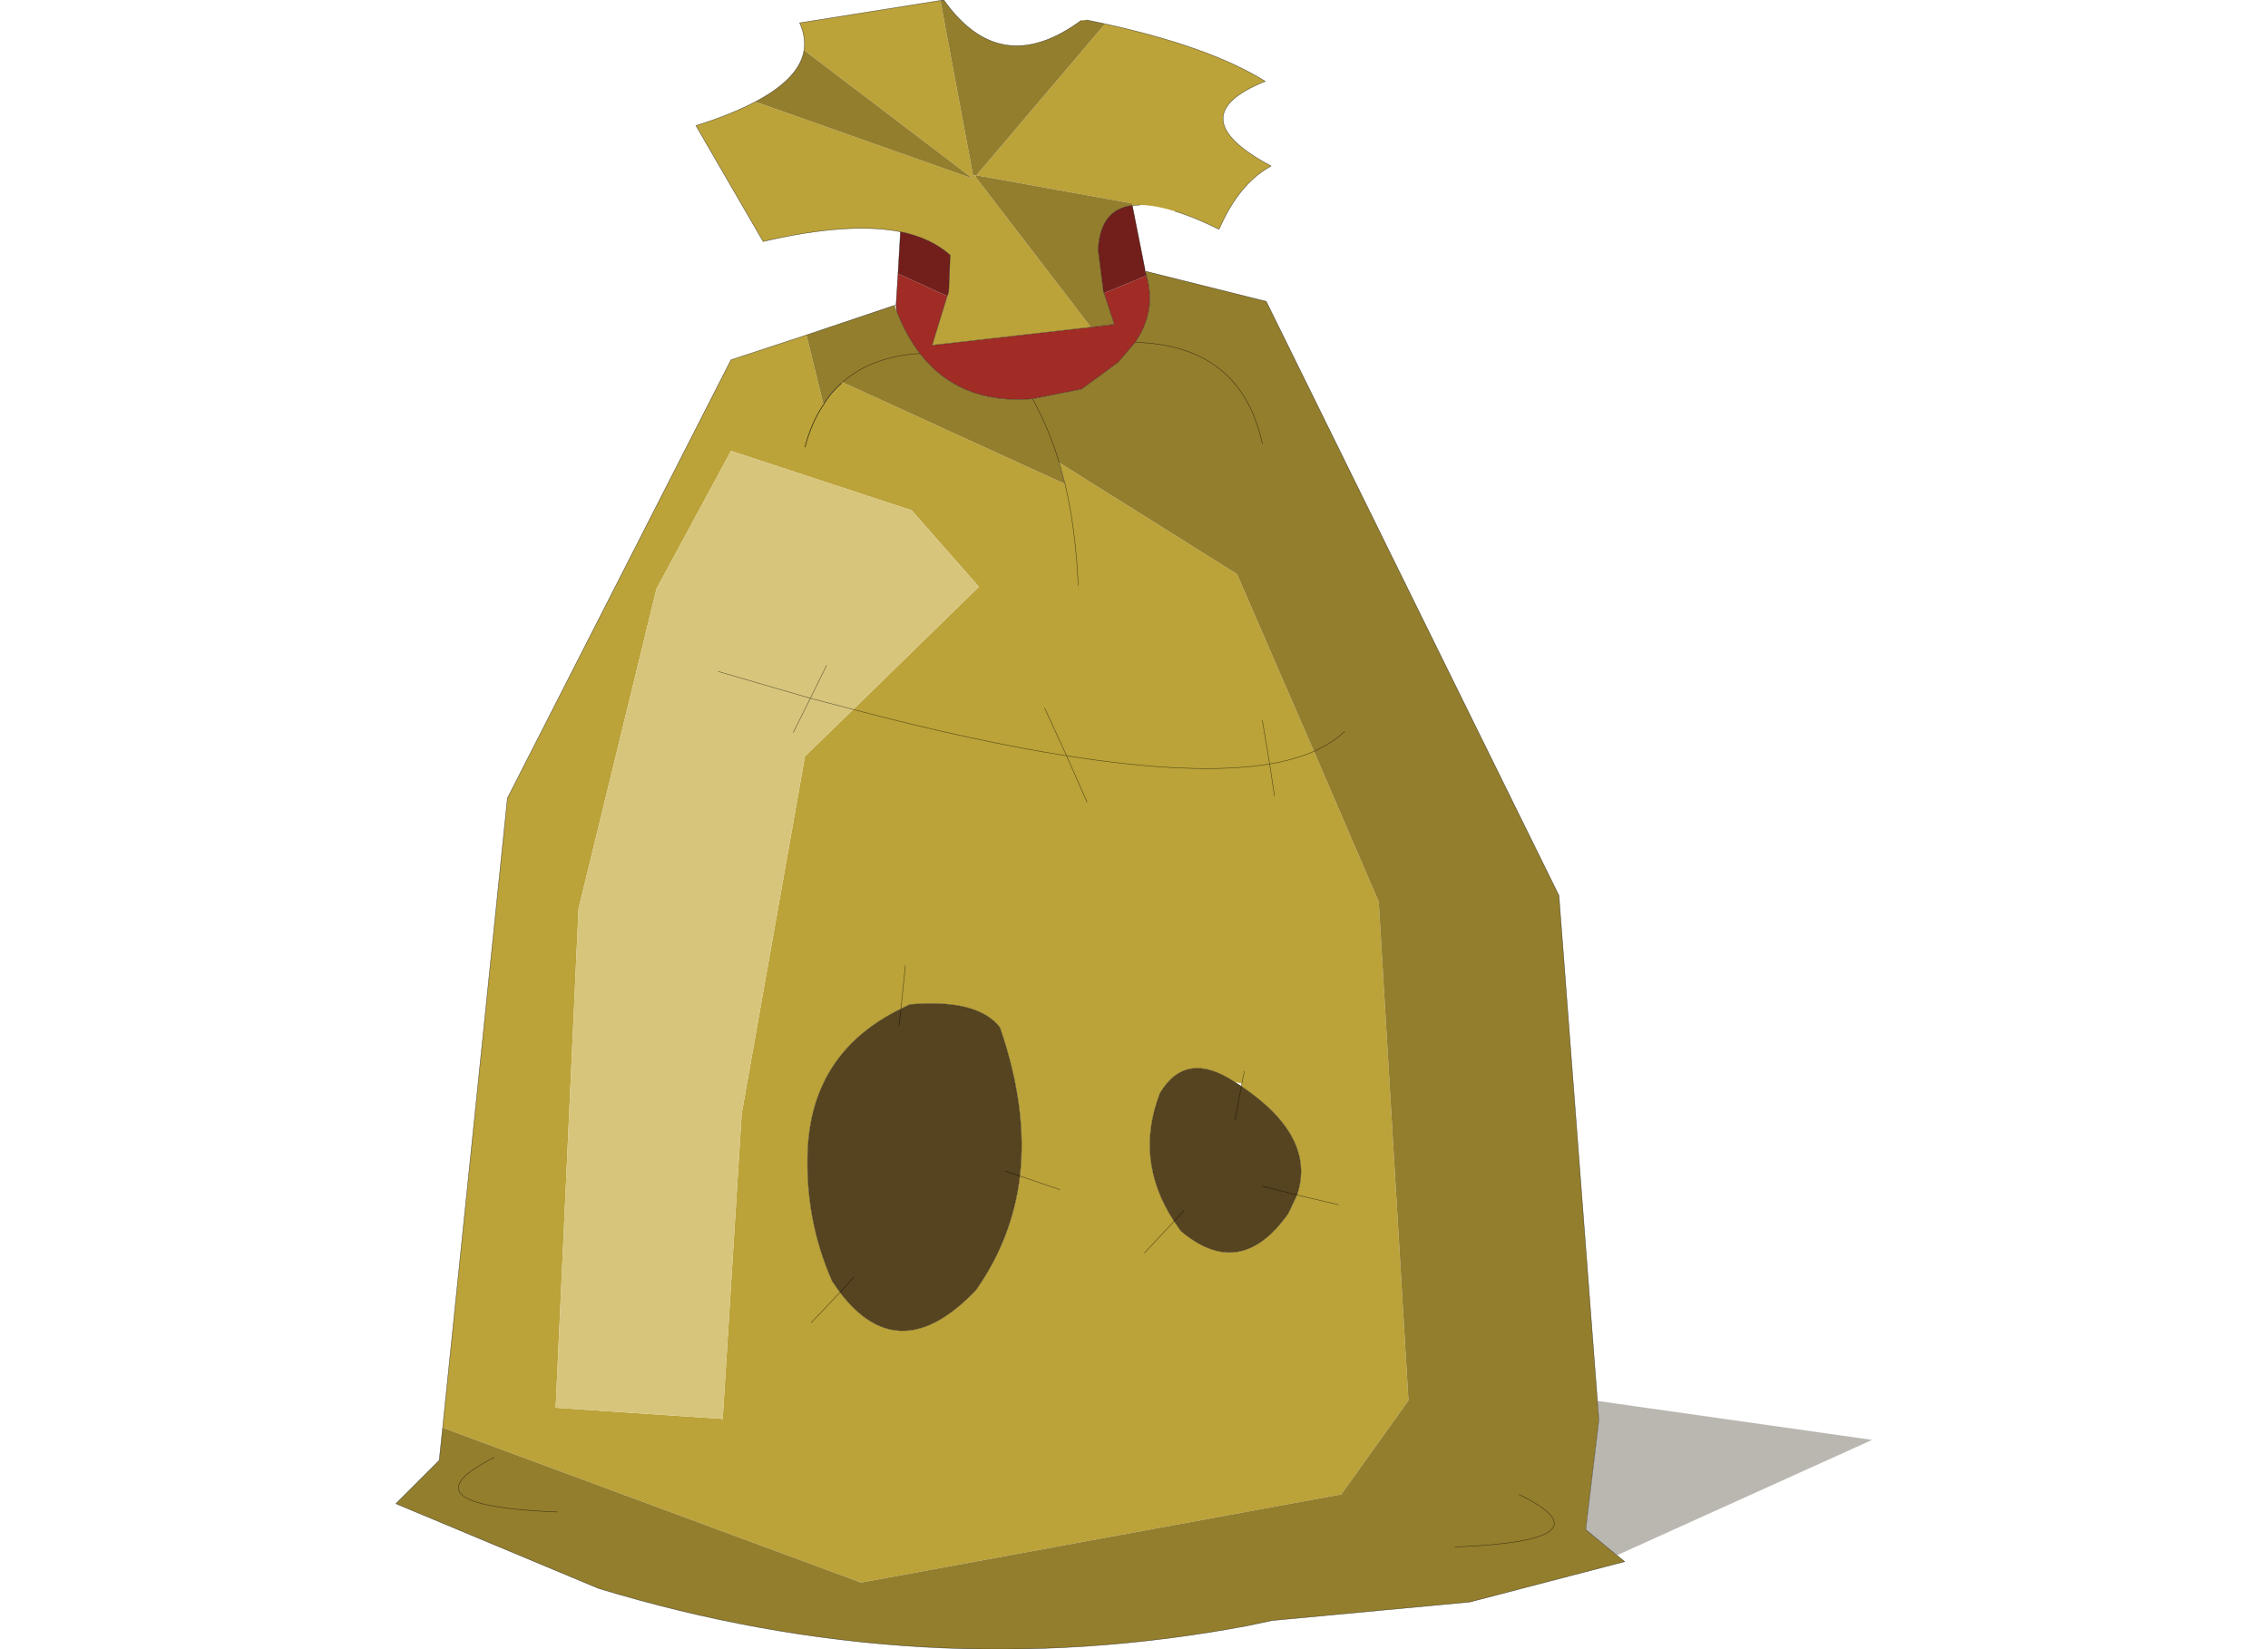<svg xmlns:xlink="http://www.w3.org/1999/xlink" height="400.0px" width="550.0px" xmlns="http://www.w3.org/2000/svg" viewBox="183.55 123.05 151.55 169.339">
  <g transform="matrix(1.0, 0.0, 0.0, 1.0, 0.0, 0.0)">
    <use height="169.35" transform="matrix(1.0, 0.0, 0.0, 1.0, 183.55, 123.05)" width="151.55" xlink:href="#shape0"></use>
  </g>
  <defs>
    <g id="shape0" transform="matrix(1.0, 0.0, 0.0, 1.0, -183.55, -123.05)">
      <path d="M235.4 226.65 L236.3 226.2 Q243.25 225.6 245.55 228.55 248.4 236.8 247.6 243.8 L246.1 243.3 247.6 243.8 Q246.85 250.15 243.1 255.5 235.25 263.75 229.15 255.75 L228.35 254.6 Q225.5 248.15 225.85 240.9 226.4 231.05 235.4 226.65 L235.2 228.4 235.4 226.65 M269.65 234.15 L270.35 234.6 Q278.05 239.8 276.05 245.75 L272.5 244.85 276.05 245.75 275.15 247.65 Q270.25 254.6 264.15 249.45 L263.45 248.45 Q259.35 242.15 262.0 235.3 264.65 230.85 269.65 234.15 M270.35 234.6 L269.7 238.05 270.35 234.6 M263.45 248.45 L264.45 247.35 263.45 248.45 M230.55 254.2 L229.15 255.75 230.55 254.2" fill="#56431f" fill-rule="evenodd" stroke="none"></path>
      <path d="M240.15 153.45 L238.6 158.5 254.9 156.65 257.3 156.35 256.25 153.15 256.2 153.05 256.25 153.15 260.6 151.35 Q261.65 155.0 259.45 158.2 L257.7 160.25 253.95 163.0 248.9 164.0 Q241.4 164.6 237.35 159.35 235.95 157.55 234.95 155.0 L234.9 154.35 235.1 151.15 240.15 153.45" fill="#a02c25" fill-rule="evenodd" stroke="none"></path>
      <path d="M239.45 123.1 L242.8 141.05 243.15 141.05 256.35 125.5 Q267.1 127.85 272.8 131.4 263.85 135.0 273.4 140.1 270.45 141.7 268.5 145.65 L268.05 146.6 Q265.55 145.35 263.55 144.75 261.45 144.1 259.95 144.1 L259.15 144.15 259.2 143.95 243.15 141.05 243.05 141.2 254.9 156.65 238.6 158.5 240.15 153.45 240.3 153.0 240.45 149.25 Q238.5 147.5 235.35 146.85 230.05 145.8 221.25 147.85 L214.35 135.95 Q218.0 134.8 220.45 133.5 L242.8 141.4 225.45 128.2 Q225.65 126.85 225.0 125.4 L239.45 123.1 M225.55 168.95 Q226.2 166.45 227.45 164.6 226.2 166.45 225.55 168.95 M227.45 164.6 Q228.2 163.35 229.3 162.4 L229.4 162.3 252.25 172.75 251.65 170.55 269.9 182.0 277.8 200.2 284.45 215.65 287.5 266.85 280.6 276.5 231.3 285.55 188.35 269.65 195.0 205.0 217.95 160.0 225.7 157.45 227.45 164.6 M273.75 204.8 L273.25 201.5 Q275.85 201.05 277.8 200.2 275.85 201.05 273.25 201.5 L273.75 204.8 M230.5 195.9 L243.4 183.3 236.5 175.45 217.95 169.35 210.3 183.5 202.3 216.35 199.95 267.6 217.1 268.75 219.05 237.4 225.55 200.7 230.5 195.9 Q242.85 199.15 252.4 200.65 L250.15 195.75 252.4 200.65 Q242.85 199.15 230.5 195.9 M253.6 183.15 Q253.35 177.45 252.25 172.75 253.35 177.45 253.6 183.15 M254.5 205.4 L252.4 200.65 Q265.6 202.75 273.25 201.5 265.6 202.75 252.4 200.65 L254.5 205.4 M247.6 243.8 Q248.4 236.8 245.55 228.55 243.25 225.6 236.3 226.2 L235.4 226.65 235.85 222.2 235.4 226.65 Q226.4 231.05 225.85 240.9 225.5 248.15 228.35 254.6 L229.15 255.75 Q235.25 263.75 243.1 255.5 246.85 250.15 247.6 243.8 L251.7 245.2 247.6 243.8 M226.2 258.85 L229.15 255.75 226.2 258.85 M270.35 234.6 L270.4 234.3 269.65 234.15 Q264.65 230.85 262.0 235.3 259.35 242.15 263.45 248.45 L264.15 249.45 Q270.25 254.6 275.15 247.65 L276.05 245.75 Q278.05 239.8 270.35 234.6 M270.65 233.05 L270.4 234.3 270.65 233.05 M280.3 246.75 L276.05 245.75 280.3 246.75 M260.4 251.7 L263.45 248.45 260.4 251.7 M273.25 201.5 L272.5 197.0 273.25 201.5" fill="#bba239" fill-rule="evenodd" stroke="none"></path>
      <path d="M239.45 123.1 L239.8 123.05 Q245.6 131.25 253.9 125.15 L254.45 125.1 256.35 125.5 243.15 141.05 242.8 141.05 239.45 123.1 M220.45 133.5 Q225.0 131.1 225.45 128.2 L242.8 141.4 220.45 133.5 M254.9 156.65 L243.05 141.2 243.15 141.05 259.2 143.95 259.15 144.15 Q255.85 144.55 255.65 148.7 L256.2 153.05 256.25 153.15 257.3 156.35 254.9 156.65 M234.75 154.4 L234.95 155.0 Q235.95 157.55 237.35 159.35 241.4 164.6 248.9 164.0 L253.95 163.0 257.7 160.25 259.45 158.2 Q261.65 155.0 260.6 151.35 L260.5 151.0 260.5 150.9 272.9 154.0 302.95 215.0 306.9 266.9 307.05 268.85 305.7 280.1 308.9 282.75 309.7 283.4 293.8 287.55 273.5 289.45 270.9 290.0 Q237.55 296.25 204.35 286.15 L183.55 277.45 188.0 273.0 188.35 269.65 231.3 285.55 280.6 276.5 287.5 266.85 284.45 215.65 277.8 200.2 269.9 182.0 251.65 170.55 252.25 172.75 229.4 162.3 229.3 162.4 Q228.2 163.35 227.45 164.6 L225.7 157.45 234.75 154.4 M229.4 162.3 Q232.4 159.65 237.35 159.35 232.4 159.65 229.4 162.3 M251.65 170.55 Q250.55 166.95 248.9 164.0 250.55 166.95 251.65 170.55 M280.95 198.15 Q279.7 199.35 277.8 200.2 279.7 199.35 280.95 198.15 M272.5 168.6 Q270.3 158.5 259.45 158.2 270.3 158.5 272.5 168.6 M292.3 281.9 Q308.55 281.25 298.85 276.5 308.55 281.25 292.3 281.9 M200.1 278.3 Q183.85 277.65 193.65 272.7 183.85 277.65 200.1 278.3" fill="#937e2d" fill-rule="evenodd" stroke="none"></path>
      <path d="M230.5 195.9 L226.1 194.75 227.75 191.4 226.1 194.75 230.5 195.9 225.55 200.7 219.05 237.4 217.1 268.75 199.95 267.6 202.3 216.35 210.3 183.5 217.95 169.35 236.5 175.45 243.4 183.3 230.5 195.9 M224.35 198.25 L226.1 194.75 216.65 192.0 226.1 194.75 224.35 198.25" fill="#d7c57b" fill-rule="evenodd" stroke="none"></path>
      <path d="M235.35 146.85 Q238.5 147.5 240.45 149.25 L240.3 153.0 240.15 153.45 235.1 151.15 235.35 146.85 M260.6 151.35 L256.25 153.15 256.2 153.05 255.65 148.7 Q255.85 144.55 259.15 144.15 L260.45 150.7 260.45 150.9 260.5 151.0 260.6 151.35" fill="#721f1b" fill-rule="evenodd" stroke="none"></path>
      <path d="M308.9 282.75 L305.7 280.1 307.05 268.85 306.9 266.9 335.1 270.9 308.9 282.75" fill="#bab7b1" fill-rule="evenodd" stroke="none"></path>
      <path d="M227.45 164.6 Q226.2 166.45 225.55 168.95 M229.3 162.4 Q228.2 163.35 227.45 164.6" fill="none" stroke="#000000" stroke-linecap="round" stroke-linejoin="round" stroke-width="0.05"></path>
      <path d="M253.9 125.15 Q245.6 131.25 239.8 123.05 L239.45 123.1 225.0 125.4 Q225.65 126.85 225.45 128.2 225.0 131.1 220.45 133.5 218.0 134.8 214.35 135.95 L221.25 147.85 Q230.05 145.8 235.35 146.85 238.5 147.5 240.45 149.25 L240.3 153.0 240.15 153.45 238.6 158.5 254.9 156.65 257.3 156.35 256.25 153.15 256.2 153.05 255.65 148.7 Q255.85 144.55 259.15 144.15 L259.95 144.1 M256.35 125.5 L254.45 125.1 M263.55 144.75 Q265.55 145.35 268.05 146.6 L268.5 145.65 Q270.45 141.7 273.4 140.1 263.85 135.0 272.8 131.4 267.1 127.85 256.35 125.5 M234.9 154.35 L234.75 154.4 225.7 157.45 217.95 160.0 195.0 205.0 188.35 269.65 188.0 273.0 183.55 277.45 204.35 286.15 Q237.55 296.25 270.9 290.0 L273.5 289.45 293.8 287.55 309.7 283.4 308.9 282.75 305.7 280.1 307.05 268.85 306.9 266.9 302.95 215.0 272.9 154.0 260.5 150.9 260.45 150.9 260.45 150.7 259.15 144.15 M234.95 155.0 L234.9 154.35 235.1 151.15 235.35 146.85 M234.95 155.0 Q235.95 157.55 237.35 159.35 241.4 164.6 248.9 164.0 L253.95 163.0 257.7 160.25 259.45 158.2 Q261.65 155.0 260.6 151.35 L260.5 151.0 260.45 150.9 M277.8 200.2 Q275.85 201.05 273.25 201.5 L273.75 204.8 M237.35 159.35 Q232.4 159.65 229.4 162.3 M227.75 191.4 L226.1 194.75 230.5 195.9 Q242.85 199.15 252.4 200.65 L250.15 195.75 M216.65 192.0 L226.1 194.75 224.35 198.25 M251.65 170.55 L252.25 172.75 Q253.35 177.45 253.6 183.15 M248.9 164.0 Q250.55 166.95 251.65 170.55 M277.8 200.2 Q279.7 199.35 280.95 198.15 M259.45 158.2 Q270.3 158.5 272.5 168.6 M273.25 201.5 Q265.6 202.75 252.4 200.65 L254.5 205.4 M247.6 243.8 Q248.4 236.8 245.55 228.55 243.25 225.6 236.3 226.2 L235.4 226.65 235.2 228.4 M247.6 243.8 L251.7 245.2 M246.1 243.3 L247.6 243.8 Q246.85 250.15 243.1 255.5 235.25 263.75 229.15 255.75 L226.2 258.85 M270.35 234.6 L270.4 234.3 270.65 233.05 M269.65 234.15 L270.35 234.6 Q278.05 239.8 276.05 245.75 L280.3 246.75 M269.7 238.05 L270.35 234.6 M272.5 244.85 L276.05 245.75 275.15 247.65 Q270.25 254.6 264.15 249.45 L263.45 248.45 260.4 251.7 M263.45 248.45 Q259.35 242.15 262.0 235.3 264.65 230.85 269.65 234.15 M298.85 276.5 Q308.55 281.25 292.3 281.9 M264.45 247.35 L263.45 248.45 M235.4 226.65 L235.85 222.2 M235.4 226.65 Q226.4 231.05 225.85 240.9 225.5 248.15 228.35 254.6 L229.15 255.75 230.55 254.2 M193.65 272.7 Q183.85 277.65 200.1 278.3 M272.5 197.0 L273.25 201.5" fill="none" stroke="#000000" stroke-linecap="round" stroke-linejoin="round" stroke-opacity="0.6" stroke-width="0.05"></path>
    </g>
  </defs>
</svg>